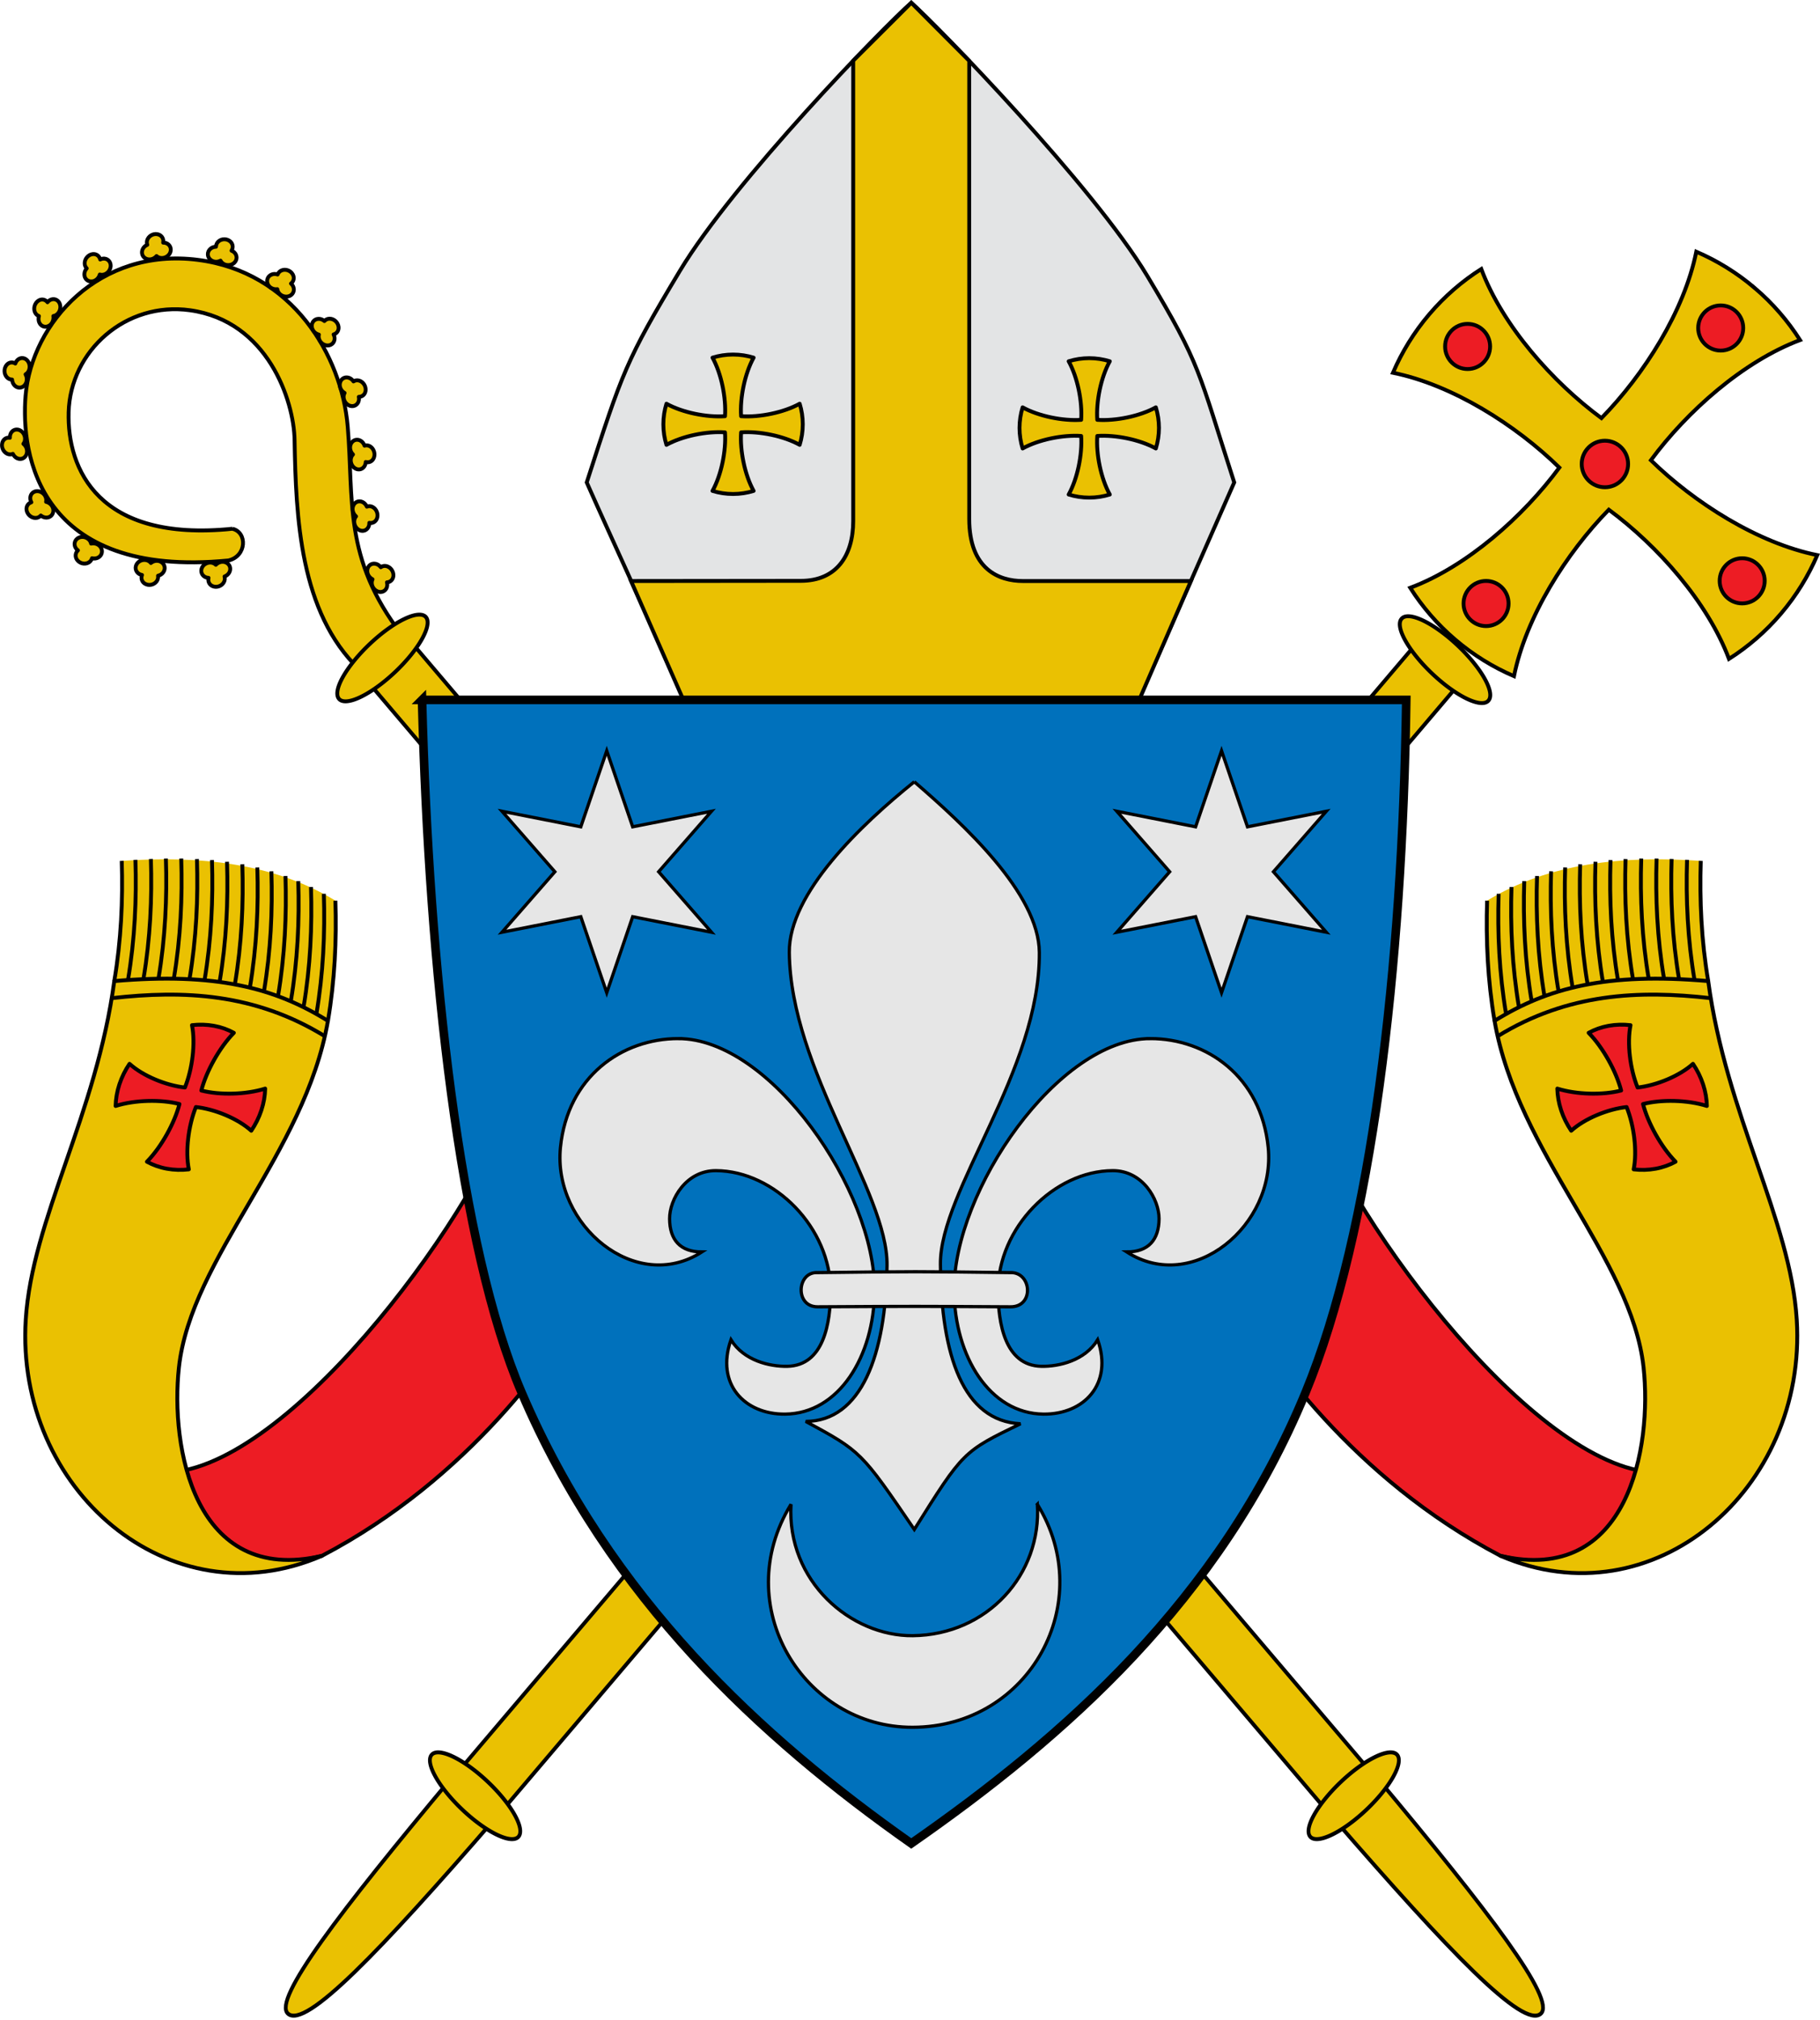 <?xml version="1.0" encoding="UTF-8" standalone="no"?>
<!-- Created with Inkscape (http://www.inkscape.org/) -->

<svg
   xmlns:dc="http://purl.org/dc/elements/1.1/"
   xmlns:cc="http://creativecommons.org/ns#"
   xmlns:rdf="http://www.w3.org/1999/02/22-rdf-syntax-ns#"
   xmlns:svg="http://www.w3.org/2000/svg"
   xmlns="http://www.w3.org/2000/svg"
   xmlns:sodipodi="http://sodipodi.sourceforge.net/DTD/sodipodi-0.dtd"
   xmlns:inkscape="http://www.inkscape.org/namespaces/inkscape"
   width="846.487"
   height="939.298"
   id="svg2"
   version="1.1"
   inkscape:version="0.48.3.1 r9886"
   sodipodi:docname="Coat of arms of the Catholic Bishops' Conference of England and Wales.svg">
  <defs
     id="defs4" />
  <sodipodi:namedview
     id="base"
     pagecolor="#ffffff"
     bordercolor="#666666"
     borderopacity="1.0"
     inkscape:pageopacity="0.0"
     inkscape:pageshadow="2"
     inkscape:zoom="0.55360505"
     inkscape:cx="423.24359"
     inkscape:cy="469.6489"
     inkscape:document-units="px"
     inkscape:current-layer="layer3"
     showgrid="false"
     inkscape:object-paths="true"
     inkscape:snap-intersection-paths="true"
     inkscape:object-nodes="true"
     inkscape:window-width="1024"
     inkscape:window-height="725"
     inkscape:window-x="0"
     inkscape:window-y="25"
     inkscape:window-maximized="1"
     inkscape:snap-global="false"
     inkscape:snap-nodes="true"
     inkscape:snap-object-midpoints="false"
     fit-margin-top="0"
     fit-margin-left="0"
     fit-margin-right="0"
     fit-margin-bottom="0" />
  <g
     inkscape:groupmode="layer"
     id="layer5"
     inkscape:label="atras"
     style="display:inline"
     transform="translate(57.862,-104.678)">
    <g
       id="g7920">
      <g
         transform="matrix(-0.679,-0.092,-0.097,0.72,1435.932,841.372)"
         id="g25585-5-5-3-2-8"
         style="fill:#eac102;fill-opacity:1;stroke:#000000;stroke-width:2.551;stroke-miterlimit:4;stroke-opacity:1;stroke-dasharray:none;display:inline">
        <path
           sodipodi:nodetypes="ccccc"
           inkscape:connector-curvature="0"
           id="rect12744-7-3-5-0-8"
           d="m 1318.264,347.071 0.116,978.677 -39.122,0 -0.116,-977.744 z"
           style="fill:#eac102;fill-opacity:1;stroke:#000000;stroke-width:2.551;stroke-linecap:round;stroke-linejoin:miter;stroke-miterlimit:4;stroke-opacity:1;stroke-dasharray:none;stroke-dashoffset:0;marker:none;visibility:visible;display:block"
           transform="matrix(0.829,-0.559,0.562,0.827,0,0)" />
        <path
           sodipodi:nodetypes="cccc"
           d="m 1806.028,381.651 c 65.913,94.898 108.845,150.441 121.926,141.937 11.629,-7.527 -25.281,-68.616 -89.058,-164.085 z"
           id="path12676-0-0-6-2-3"
           style="fill:#eac102;fill-opacity:1;stroke:#000000;stroke-width:2.551;stroke-linecap:butt;stroke-linejoin:miter;stroke-miterlimit:4;stroke-opacity:1;stroke-dasharray:none"
           inkscape:connector-curvature="0" />
        <path
           d="m 1854.759,347.104 a 12.309,39.734 56.052 1 1 -65.902,44.408 12.309,39.734 56.052 1 1 65.902,-44.408 z"
           id="path12674-6-8-8-0-4"
           style="fill:#eac102;fill-opacity:1;stroke:#000000;stroke-width:2.551;stroke-linecap:round;stroke-linejoin:miter;stroke-miterlimit:4;stroke-opacity:1;stroke-dasharray:none;stroke-dashoffset:0;marker:none;visibility:visible;display:block"
           inkscape:connector-curvature="0" />
        <path
           transform="translate(1156.229,-581.695)"
           style="opacity:0;fill:#eac102;fill-opacity:1;stroke:#000000;stroke-width:2.551;stroke-linecap:round;stroke-linejoin:round;stroke-miterlimit:4;stroke-opacity:1;stroke-dasharray:none;stroke-dashoffset:0"
           d="m 193.267,271.954 c -8.19,-1.105 -12.64,-4.716 -9.939,-8.067 2.7,-3.35 11.529,-5.171 19.718,-4.066 8.19,1.105 12.64,4.716 9.939,8.067 -2.689,3.336 -11.455,5.157 -19.625,4.078"
           id="path20767-5-3-6-6-0"
           inkscape:connector-curvature="0" />
        <path
           transform="translate(1156.229,-581.695)"
           style="opacity:0;fill:#eac102;fill-opacity:1;stroke:#000000;stroke-width:2.551;stroke-linecap:round;stroke-linejoin:round;stroke-miterlimit:4;stroke-opacity:1;stroke-dasharray:none;stroke-dashoffset:0"
           d="m 195.305,271.457 c -9.53,-0.859 -14.708,-3.668 -11.565,-6.274 3.142,-2.606 13.415,-4.022 22.945,-3.162 9.53,0.859 14.708,3.668 11.565,6.274 -3.128,2.594 -13.33,4.011 -22.837,3.172"
           id="path20769-4-3-9-2-19"
           inkscape:connector-curvature="0" />
        <path
           style="opacity:0;fill:#eac102;fill-opacity:1;stroke:#000000;stroke-width:2.551;stroke-linecap:round;stroke-linejoin:round;stroke-miterlimit:4;stroke-opacity:1;stroke-dasharray:none;stroke-dashoffset:0"
           d="m 1337.352,-320.208 42.016,0 0,11.64 -42.016,0 z"
           id="rect20771-1-4-9-2-03"
           inkscape:connector-curvature="0" />
      </g>
      <path
         d="m 594.01,392.4 a 27.753,8.774 43.563 1 0 40.429,38.019 27.753,8.774 43.563 1 0 -40.429,-38.019 z"
         id="path12674-6-8-4-8"
         style="fill:#eac102;fill-opacity:1;fill-rule:nonzero;stroke:#000000;stroke-width:1.8;stroke-linecap:round;stroke-linejoin:miter;stroke-miterlimit:4;stroke-opacity:1;stroke-dasharray:none;stroke-dashoffset:0;marker:none;visibility:visible;display:block"
         inkscape:connector-curvature="0" />
      <path
         style="fill:#eac102;fill-opacity:1;stroke:#000000;stroke-width:1.8;stroke-miterlimit:4;stroke-dasharray:none;display:inline"
         id="path3019-4-7"
         d="m 758.287,238.598 c -8.388,-7.141 -17.582,-12.745 -27.197,-16.886 -5.584,27.656 -24.329,57.152 -44.115,77.392 -22.766,-16.825 -45.962,-42.938 -55.892,-69.349 -8.849,5.627 -17.028,12.64 -24.182,21.043 -7.14,8.387 -12.758,17.598 -16.898,27.212 27.657,5.587 57.154,24.299 77.397,44.088 -16.823,22.763 -42.95,45.977 -69.36,55.903 5.628,8.85 12.66,17.045 21.063,24.199 8.388,7.141 17.582,12.745 27.197,16.886 5.584,-27.656 24.31,-57.17 44.097,-77.411 22.766,16.825 45.966,42.974 55.895,69.385 8.849,-5.626 17.044,-12.658 24.197,-21.06 7.14,-8.387 12.743,-17.58 16.883,-27.195 -27.657,-5.587 -57.157,-24.336 -77.4,-44.124 16.823,-22.763 42.968,-45.958 69.379,-55.885 -5.628,-8.85 -12.66,-17.045 -21.063,-24.199 z"
         inkscape:connector-curvature="0"
         sodipodi:nodetypes="scccscccscccscccs" />
      <path
         inkscape:connector-curvature="0"
         id="path6603"
         d="m 699.376,320.419 c 0,5.975 -4.83,10.818 -10.789,10.818 -5.959,0 -10.789,-4.843 -10.789,-10.818 0,-5.975 4.83,-10.818 10.789,-10.818 5.959,0 10.789,4.843 10.789,10.818 z"
         style="fill:#ed1c24;fill-opacity:1;stroke:#000000;stroke-width:1.8;stroke-linecap:square;stroke-linejoin:round;stroke-miterlimit:4;stroke-opacity:1;stroke-dasharray:none" />
      <path
         inkscape:connector-curvature="0"
         id="path6603-8"
         d="m 752.915,257.194 c 0,5.797 -4.687,10.497 -10.469,10.497 -5.782,0 -10.469,-4.7 -10.469,-10.497 0,-5.797 4.687,-10.497 10.469,-10.497 5.782,0 10.469,4.7 10.469,10.497 z"
         style="fill:#ed1c24;fill-opacity:1;stroke:#000000;stroke-width:1.8;stroke-linecap:square;stroke-linejoin:round;stroke-miterlimit:4;stroke-opacity:1;stroke-dasharray:none;display:inline" />
      <path
         inkscape:connector-curvature="0"
         id="path6603-8-2"
         d="m 762.898,374.751 c 0,5.797 -4.687,10.497 -10.469,10.497 -5.782,0 -10.469,-4.7 -10.469,-10.497 0,-5.797 4.687,-10.497 10.469,-10.497 5.782,0 10.469,4.7 10.469,10.497 z"
         style="fill:#ed1c24;fill-opacity:1;stroke:#000000;stroke-width:1.8;stroke-linecap:square;stroke-linejoin:round;stroke-miterlimit:4;stroke-opacity:1;stroke-dasharray:none;display:inline" />
      <path
         inkscape:connector-curvature="0"
         id="path6603-8-8"
         d="m 635.193,265.777 c 0,5.797 -4.687,10.497 -10.469,10.497 -5.782,0 -10.469,-4.7 -10.469,-10.497 0,-5.797 4.687,-10.497 10.469,-10.497 5.782,0 10.469,4.7 10.469,10.497 z"
         style="fill:#ed1c24;fill-opacity:1;stroke:#000000;stroke-width:1.8;stroke-linecap:square;stroke-linejoin:round;stroke-miterlimit:4;stroke-opacity:1;stroke-dasharray:none;display:inline" />
      <path
         inkscape:connector-curvature="0"
         id="path6603-8-6"
         d="m 643.781,385.299 c 0,5.797 -4.687,10.497 -10.469,10.497 -5.782,0 -10.469,-4.7 -10.469,-10.497 0,-5.797 4.687,-10.497 10.469,-10.497 5.782,0 10.469,4.7 10.469,10.497 z"
         style="fill:#ed1c24;fill-opacity:1;stroke:#000000;stroke-width:1.8;stroke-linecap:square;stroke-linejoin:round;stroke-miterlimit:4;stroke-opacity:1;stroke-dasharray:none;display:inline" />
    </g>
    <g
       id="g7950">
      <g
         transform="matrix(0.679,-0.092,0.097,0.72,-701.083,841.372)"
         id="g25585-5-5-3-2"
         style="fill:#eac102;fill-opacity:1;stroke-width:2.551;stroke-miterlimit:4;stroke-dasharray:none;display:inline">
        <path
           sodipodi:nodetypes="ccccc"
           inkscape:connector-curvature="0"
           id="rect12744-7-3-5-0"
           d="m 1318.264,347.071 0.116,978.677 -39.122,0 -0.116,-977.744 z"
           style="fill:#eac102;fill-opacity:1;fill-rule:nonzero;stroke:#000000;stroke-width:2.551;stroke-linecap:round;stroke-linejoin:miter;stroke-opacity:1;stroke-dashoffset:0;marker:none;visibility:visible;display:block"
           transform="matrix(0.829,-0.559,0.562,0.827,0,0)" />
        <path
           sodipodi:nodetypes="cccc"
           d="m 1806.028,381.651 c 65.913,94.898 108.845,150.441 121.926,141.937 11.629,-7.527 -25.281,-68.616 -89.058,-164.085 z"
           id="path12676-0-0-6-2"
           style="fill:#eac102;fill-opacity:1;fill-rule:evenodd;stroke:#000000;stroke-width:2.551;stroke-linecap:butt;stroke-linejoin:miter;stroke-miterlimit:4;stroke-opacity:1;stroke-dasharray:none"
           inkscape:connector-curvature="0" />
        <path
           d="m 1854.759,347.104 a 12.309,39.734 56.052 1 1 -65.902,44.408 12.309,39.734 56.052 1 1 65.902,-44.408 z"
           id="path12674-6-8-8-0"
           style="fill:#eac102;fill-opacity:1;fill-rule:nonzero;stroke:#000000;stroke-width:2.551;stroke-linecap:round;stroke-linejoin:miter;stroke-miterlimit:4;stroke-opacity:1;stroke-dasharray:none;stroke-dashoffset:0;marker:none;visibility:visible;display:block"
           inkscape:connector-curvature="0" />
        <path
           transform="translate(1156.229,-581.695)"
           style="opacity:0;fill:#eac102;fill-rule:nonzero;stroke:#000000;stroke-linecap:round;stroke-linejoin:round;stroke-opacity:1;stroke-dashoffset:0"
           d="m 193.267,271.954 c -8.19,-1.105 -12.64,-4.716 -9.939,-8.067 2.7,-3.35 11.529,-5.171 19.718,-4.066 8.19,1.105 12.64,4.716 9.939,8.067 -2.689,3.336 -11.455,5.157 -19.625,4.078"
           id="path20767-5-3-6-6"
           inkscape:connector-curvature="0" />
        <path
           transform="translate(1156.229,-581.695)"
           style="opacity:0;fill:#eac102;fill-rule:nonzero;stroke:#000000;stroke-linecap:round;stroke-linejoin:round;stroke-opacity:1;stroke-dashoffset:0"
           d="m 195.305,271.457 c -9.53,-0.859 -14.708,-3.668 -11.565,-6.274 3.142,-2.606 13.415,-4.022 22.945,-3.162 9.53,0.859 14.708,3.668 11.565,6.274 -3.128,2.594 -13.33,4.011 -22.837,3.172"
           id="path20769-4-3-9-2"
           inkscape:connector-curvature="0" />
        <path
           style="opacity:0;fill:#eac102;fill-rule:nonzero;stroke:#000000;stroke-linecap:round;stroke-linejoin:round;stroke-opacity:1;stroke-dashoffset:0"
           d="m 1337.352,-320.208 42.016,0 0,11.64 -42.016,0 z"
           id="rect20771-1-4-9-2"
           inkscape:connector-curvature="0" />
      </g>
      <g
         id="g7899">
        <g
           id="g6273"
           transform="matrix(1.662,0,0,1.704,-253.334,-406.822)"
           style="stroke-width:1.07;stroke-miterlimit:4;stroke-dasharray:none;display:inline">
          <path
             sodipodi:nodetypes="ccsssccsssc"
             inkscape:connector-curvature="0"
             id="rect12744-7-3-5-0-2"
             d="m 182.652,444.467 c 4.204,0.941 4.048,7.471 -1.119,8.656 -53.014,5.008 -58.146,-28.853 -56.763,-44.975 1.709,-19.932 20.634,-40.497 48.195,-37.061 26.469,3.299 40.29,26.046 41.951,45.487 1.71,20.014 -1.307,35.957 15.066,56.725 l -11.831,9.55 c -16.661,-15.568 -17.726,-41.47 -18.104,-62.614 -0.193,-10.807 -7.541,-32.434 -29.263,-35.398 -17.93,-2.446 -33.497,11.055 -33.966,27.841 -0.433,15.498 8.322,35.527 45.835,31.789 z"
             style="fill:#eac102;fill-opacity:1;stroke:#000000;stroke-width:1.07;stroke-linecap:round;stroke-linejoin:miter;stroke-miterlimit:4;stroke-opacity:1;stroke-dasharray:none;stroke-dashoffset:0;marker:none;visibility:visible;display:block" />
          <path
             style="fill:#eac102;fill-opacity:1;fill-rule:evenodd;stroke:#000000;stroke-width:1.07;stroke-linecap:round;stroke-linejoin:round;stroke-miterlimit:4;stroke-opacity:1;stroke-dasharray:none;stroke-dashoffset:6.2;marker:none;visibility:visible;display:block"
             d="m 174.209,454.932 c -0.605,1.061 -0.175,2.299 0.961,2.766 0.261,0.107 0.533,0.155 0.809,0.167 -0.246,0.923 0.175,1.869 1.134,2.264 1.135,0.467 2.544,-0.014 3.149,-1.075 0.293,-0.515 0.333,-1.068 0.177,-1.558 0.55,-0.2 1.035,-0.569 1.328,-1.084 0.605,-1.061 0.175,-2.299 -0.961,-2.766 -0.959,-0.395 -2.092,-0.089 -2.792,0.648 -0.182,-0.177 -0.396,-0.329 -0.656,-0.436 -1.135,-0.467 -2.544,0.014 -3.149,1.075 z"
             id="path25472-2-5"
             inkscape:connector-curvature="0" />
          <path
             style="fill:#eac102;fill-opacity:1;fill-rule:evenodd;stroke:#000000;stroke-width:1.07;stroke-linecap:round;stroke-linejoin:round;stroke-miterlimit:4;stroke-opacity:1;stroke-dasharray:none;stroke-dashoffset:6.2;marker:none;visibility:visible;display:block"
             d="m 155.983,453.939 c -0.737,0.975 -0.47,2.257 0.596,2.867 0.245,0.14 0.508,0.223 0.781,0.27 -0.363,0.884 -0.068,1.876 0.832,2.391 1.066,0.61 2.525,0.314 3.261,-0.66 0.357,-0.473 0.468,-1.016 0.376,-1.522 0.571,-0.127 1.1,-0.431 1.457,-0.904 0.737,-0.975 0.47,-2.257 -0.596,-2.867 -0.9,-0.515 -2.064,-0.358 -2.852,0.282 -0.158,-0.199 -0.35,-0.377 -0.594,-0.517 -1.066,-0.61 -2.525,-0.315 -3.261,0.66 z"
             id="path25472-2-5-9"
             inkscape:connector-curvature="0" />
          <path
             style="fill:#eac102;fill-opacity:1;fill-rule:evenodd;stroke:#000000;stroke-width:1.07;stroke-linecap:round;stroke-linejoin:round;stroke-miterlimit:4;stroke-opacity:1;stroke-dasharray:none;stroke-dashoffset:6.2;marker:none;visibility:visible;display:block"
             d="m 139.57,446.941 c -1.089,0.553 -1.413,1.822 -0.723,2.838 0.158,0.233 0.359,0.423 0.583,0.585 -0.714,0.635 -0.884,1.656 -0.301,2.514 0.69,1.016 2.131,1.39 3.22,0.838 0.528,-0.268 0.866,-0.708 1.006,-1.203 0.569,0.136 1.178,0.095 1.706,-0.173 1.089,-0.553 1.413,-1.822 0.723,-2.838 -0.583,-0.858 -1.697,-1.227 -2.687,-0.998 -0.055,-0.248 -0.149,-0.492 -0.307,-0.726 -0.69,-1.016 -2.131,-1.39 -3.22,-0.838 z"
             id="path25472-2-5-98"
             inkscape:connector-curvature="0" />
          <path
             style="fill:#eac102;fill-opacity:1;fill-rule:evenodd;stroke:#000000;stroke-width:1.07;stroke-linecap:round;stroke-linejoin:round;stroke-miterlimit:4;stroke-opacity:1;stroke-dasharray:none;stroke-dashoffset:6.2;marker:none;visibility:visible;display:block"
             d="m 127.972,434.195 c -1.221,0.038 -2.053,1.05 -1.859,2.263 0.044,0.278 0.145,0.536 0.28,0.778 -0.916,0.272 -1.503,1.124 -1.34,2.148 0.194,1.212 1.339,2.163 2.56,2.125 0.592,-0.018 1.085,-0.273 1.422,-0.662 0.457,0.365 1.026,0.586 1.618,0.568 1.221,-0.038 2.053,-1.05 1.859,-2.263 -0.164,-1.024 -1.016,-1.831 -2.009,-2.044 0.056,-0.248 0.074,-0.509 0.03,-0.787 -0.194,-1.212 -1.339,-2.163 -2.56,-2.125 z"
             id="path25472-2-5-7"
             inkscape:connector-curvature="0" />
          <path
             style="fill:#eac102;fill-opacity:1;fill-rule:evenodd;stroke:#000000;stroke-width:1.07;stroke-linecap:round;stroke-linejoin:round;stroke-miterlimit:4;stroke-opacity:1;stroke-dasharray:none;stroke-dashoffset:6.2;marker:none;visibility:visible;display:block"
             d="m 123.129,417.563 c -1.118,-0.493 -2.305,0.062 -2.653,1.239 -0.08,0.27 -0.1,0.546 -0.084,0.822 -0.944,-0.15 -1.841,0.365 -2.136,1.36 -0.348,1.177 0.274,2.529 1.392,3.022 0.542,0.239 1.096,0.222 1.568,0.016 0.255,0.526 0.672,0.971 1.215,1.21 1.118,0.493 2.305,-0.062 2.653,-1.239 0.294,-0.994 -0.126,-2.091 -0.931,-2.711 0.158,-0.2 0.287,-0.427 0.367,-0.697 0.348,-1.177 -0.274,-2.529 -1.392,-3.022 z"
             id="path25472-2-5-71"
             inkscape:connector-curvature="0" />
          <path
             style="fill:#eac102;fill-opacity:1;fill-rule:evenodd;stroke:#000000;stroke-width:1.07;stroke-linecap:round;stroke-linejoin:round;stroke-miterlimit:4;stroke-opacity:1;stroke-dasharray:none;stroke-dashoffset:6.2;marker:none;visibility:visible;display:block"
             d="m 125.219,398.503 c -0.847,-0.88 -2.156,-0.818 -2.925,0.14 -0.177,0.22 -0.3,0.467 -0.389,0.729 -0.816,-0.497 -1.842,-0.36 -2.492,0.448 -0.769,0.957 -0.706,2.444 0.142,3.324 0.411,0.427 0.93,0.621 1.445,0.61 0.036,0.584 0.254,1.154 0.665,1.581 0.847,0.88 2.156,0.817 2.925,-0.14 0.65,-0.808 0.676,-1.982 0.168,-2.861 0.222,-0.125 0.427,-0.287 0.604,-0.506 0.769,-0.957 0.706,-2.444 -0.142,-3.324 z"
             id="path25472-2-5-5"
             inkscape:connector-curvature="0" />
          <path
             style="fill:#eac102;fill-opacity:1;fill-rule:evenodd;stroke:#000000;stroke-width:1.07;stroke-linecap:round;stroke-linejoin:round;stroke-miterlimit:4;stroke-opacity:1;stroke-dasharray:none;stroke-dashoffset:6.2;marker:none;visibility:visible;display:block"
             d="m 134.311,383 c -0.484,-1.122 -1.731,-1.523 -2.788,-0.897 -0.242,0.144 -0.445,0.332 -0.62,0.546 -0.59,-0.752 -1.598,-0.985 -2.49,-0.456 -1.056,0.626 -1.519,2.041 -1.035,3.162 0.235,0.544 0.653,0.908 1.139,1.079 -0.171,0.559 -0.168,1.169 0.067,1.713 0.484,1.122 1.731,1.523 2.788,0.897 0.892,-0.529 1.33,-1.618 1.162,-2.62 0.251,-0.039 0.501,-0.118 0.743,-0.262 1.056,-0.626 1.519,-2.041 1.035,-3.162 z"
             id="path25472-2-5-9-7"
             inkscape:connector-curvature="0" />
          <path
             style="fill:#eac102;fill-opacity:1;fill-rule:evenodd;stroke:#000000;stroke-width:1.07;stroke-linecap:round;stroke-linejoin:round;stroke-miterlimit:4;stroke-opacity:1;stroke-dasharray:none;stroke-dashoffset:6.2;marker:none;visibility:visible;display:block"
             d="m 148.587,372.742 c 0.035,-1.221 -0.926,-2.112 -2.148,-1.991 -0.28,0.028 -0.543,0.113 -0.793,0.233 -0.217,-0.931 -1.032,-1.568 -2.064,-1.466 -1.222,0.121 -2.239,1.207 -2.274,2.429 -0.017,0.592 0.208,1.099 0.576,1.459 -0.391,0.435 -0.646,0.989 -0.663,1.581 -0.035,1.221 0.926,2.112 2.148,1.991 1.032,-0.102 1.889,-0.905 2.16,-1.884 0.244,0.071 0.504,0.104 0.784,0.077 1.222,-0.121 2.239,-1.207 2.274,-2.429 z"
             id="path25472-2-5-98-3"
             inkscape:connector-curvature="0" />
          <path
             style="fill:#eac102;fill-opacity:1;fill-rule:evenodd;stroke:#000000;stroke-width:1.07;stroke-linecap:round;stroke-linejoin:round;stroke-miterlimit:4;stroke-opacity:1;stroke-dasharray:none;stroke-dashoffset:6.2;marker:none;visibility:visible;display:block"
             d="m 165.184,369.223 c 0.55,-1.091 0.058,-2.305 -1.1,-2.714 -0.266,-0.094 -0.54,-0.128 -0.817,-0.126 0.199,-0.935 -0.269,-1.858 -1.247,-2.203 -1.158,-0.409 -2.54,0.143 -3.09,1.234 -0.267,0.529 -0.278,1.083 -0.097,1.565 -0.539,0.228 -1.005,0.621 -1.272,1.15 -0.55,1.091 -0.058,2.305 1.1,2.714 0.978,0.345 2.094,-0.018 2.756,-0.789 0.191,0.168 0.412,0.308 0.677,0.402 1.158,0.409 2.54,-0.143 3.09,-1.234 z"
             id="path25472-2-5-7-0"
             inkscape:connector-curvature="0" />
          <path
             style="fill:#eac102;fill-opacity:1;fill-rule:evenodd;stroke:#000000;stroke-width:1.07;stroke-linecap:round;stroke-linejoin:round;stroke-miterlimit:4;stroke-opacity:1;stroke-dasharray:none;stroke-dashoffset:6.2;marker:none;visibility:visible;display:block"
             d="m 183.144,371.916 c 0.912,-0.813 0.899,-2.123 -0.027,-2.928 -0.213,-0.185 -0.455,-0.317 -0.714,-0.417 0.528,-0.797 0.431,-1.827 -0.352,-2.507 -0.927,-0.805 -2.415,-0.799 -3.327,0.014 -0.442,0.394 -0.656,0.906 -0.665,1.42 -0.585,0.014 -1.163,0.209 -1.605,0.604 -0.912,0.813 -0.899,2.123 0.027,2.928 0.783,0.68 1.955,0.752 2.853,0.277 0.116,0.226 0.27,0.438 0.483,0.623 0.927,0.805 2.415,0.799 3.327,-0.014 z"
             id="path25472-2-5-9-7-4"
             inkscape:connector-curvature="0" />
          <path
             style="fill:#eac102;fill-opacity:1;fill-rule:evenodd;stroke:#000000;stroke-width:1.07;stroke-linecap:round;stroke-linejoin:round;stroke-miterlimit:4;stroke-opacity:1;stroke-dasharray:none;stroke-dashoffset:6.2;marker:none;visibility:visible;display:block"
             d="m 198.61,380.952 c 1.133,-0.458 1.563,-1.695 0.962,-2.766 -0.138,-0.246 -0.322,-0.452 -0.532,-0.633 0.766,-0.572 1.022,-1.575 0.514,-2.479 -0.601,-1.071 -2.004,-1.567 -3.137,-1.109 -0.549,0.222 -0.923,0.631 -1.105,1.113 -0.555,-0.184 -1.165,-0.195 -1.715,0.027 -1.133,0.458 -1.563,1.695 -0.962,2.766 0.508,0.904 1.587,1.367 2.592,1.223 0.033,0.252 0.106,0.503 0.244,0.749 0.601,1.071 2.004,1.567 3.137,1.109 z"
             id="path25472-2-5-98-3-4"
             inkscape:connector-curvature="0" />
          <path
             style="fill:#eac102;fill-opacity:1;fill-rule:evenodd;stroke:#000000;stroke-width:1.07;stroke-linecap:round;stroke-linejoin:round;stroke-miterlimit:4;stroke-opacity:1;stroke-dasharray:none;stroke-dashoffset:6.2;marker:none;visibility:visible;display:block"
             d="m 209.324,394.45 c 1.222,-0.013 2.074,-1.008 1.905,-2.224 -0.039,-0.279 -0.135,-0.538 -0.264,-0.783 0.921,-0.253 1.526,-1.093 1.383,-2.12 -0.169,-1.216 -1.295,-2.19 -2.516,-2.177 -0.593,0.006 -1.09,0.251 -1.435,0.633 -0.45,-0.374 -1.014,-0.607 -1.606,-0.6 -1.222,0.013 -2.074,1.008 -1.905,2.224 0.143,1.027 0.978,1.852 1.967,2.085 -0.061,0.247 -0.084,0.508 -0.046,0.787 0.169,1.216 1.295,2.19 2.516,2.177 z"
             id="path25472-2-5-7-0-2"
             inkscape:connector-curvature="0" />
          <path
             style="fill:#eac102;fill-opacity:1;fill-rule:evenodd;stroke:#000000;stroke-width:1.07;stroke-linecap:round;stroke-linejoin:round;stroke-miterlimit:4;stroke-opacity:1;stroke-dasharray:none;stroke-dashoffset:6.2;marker:none;visibility:visible;display:block"
             d="m 215.628,410.925 c 1.18,0.317 2.269,-0.412 2.434,-1.629 0.038,-0.279 0.016,-0.555 -0.043,-0.825 0.956,0.004 1.764,-0.642 1.903,-1.669 0.165,-1.217 -0.657,-2.458 -1.836,-2.774 -0.572,-0.153 -1.117,-0.052 -1.552,0.223 -0.332,-0.481 -0.813,-0.857 -1.385,-1.011 -1.18,-0.317 -2.268,0.412 -2.434,1.629 -0.139,1.028 0.443,2.047 1.333,2.538 -0.125,0.221 -0.218,0.466 -0.256,0.745 -0.165,1.217 0.657,2.458 1.836,2.774 z"
             id="path25472-2-5-7-0-2-9"
             inkscape:connector-curvature="0" />
          <path
             style="fill:#eac102;fill-opacity:1;fill-rule:evenodd;stroke:#000000;stroke-width:1.07;stroke-linecap:round;stroke-linejoin:round;stroke-miterlimit:4;stroke-opacity:1;stroke-dasharray:none;stroke-dashoffset:6.2;marker:none;visibility:visible;display:block"
             d="m 217.011,427.995 c 1.057,0.612 2.298,0.191 2.773,-0.941 0.109,-0.26 0.159,-0.532 0.173,-0.808 0.922,0.252 1.87,-0.161 2.272,-1.117 0.475,-1.132 0.004,-2.544 -1.053,-3.156 -0.513,-0.297 -1.065,-0.341 -1.557,-0.188 -0.196,-0.551 -0.562,-1.039 -1.075,-1.336 -1.057,-0.612 -2.298,-0.191 -2.773,0.941 -0.402,0.956 -0.104,2.092 0.628,2.797 -0.179,0.181 -0.331,0.393 -0.441,0.653 -0.475,1.132 -0.004,2.544 1.053,3.156 z"
             id="path25472-2-5-7-0-2-8"
             inkscape:connector-curvature="0" />
          <path
             style="fill:#eac102;fill-opacity:1;fill-rule:evenodd;stroke:#000000;stroke-width:1.07;stroke-linecap:round;stroke-linejoin:round;stroke-miterlimit:4;stroke-opacity:1;stroke-dasharray:none;stroke-dashoffset:6.2;marker:none;visibility:visible;display:block"
             d="m 218.161,444.827 c 1.102,0.528 2.306,0.011 2.691,-1.154 0.088,-0.268 0.117,-0.542 0.109,-0.819 0.939,0.18 1.852,-0.307 2.178,-1.291 0.386,-1.166 -0.194,-2.537 -1.296,-3.064 -0.534,-0.256 -1.089,-0.257 -1.567,-0.066 -0.238,-0.534 -0.641,-0.992 -1.176,-1.248 -1.102,-0.528 -2.306,-0.011 -2.691,1.154 -0.326,0.985 0.06,2.094 0.844,2.739 -0.164,0.194 -0.3,0.418 -0.389,0.685 -0.386,1.166 0.194,2.537 1.296,3.064 z"
             id="path25472-2-5-7-0-2-8-8"
             inkscape:connector-curvature="0" />
          <path
             style="fill:#eac102;fill-opacity:1;fill-rule:evenodd;stroke:#000000;stroke-width:1.07;stroke-linecap:round;stroke-linejoin:round;stroke-miterlimit:4;stroke-opacity:1;stroke-dasharray:none;stroke-dashoffset:6.2;marker:none;visibility:visible;display:block"
             d="m 223.645,461.674 c 1.196,0.249 2.242,-0.539 2.338,-1.763 0.022,-0.281 -0.016,-0.555 -0.089,-0.822 0.954,-0.049 1.725,-0.74 1.807,-1.774 0.096,-1.224 -0.794,-2.417 -1.99,-2.667 -0.58,-0.121 -1.118,0.011 -1.537,0.31 -0.359,-0.462 -0.86,-0.81 -1.44,-0.931 -1.196,-0.249 -2.242,0.539 -2.338,1.763 -0.081,1.034 0.558,2.019 1.474,2.459 -0.113,0.228 -0.191,0.478 -0.214,0.758 -0.096,1.224 0.794,2.417 1.99,2.667 z"
             id="path25472-2-5-7-0-2-8-80"
             inkscape:connector-curvature="0" />
        </g>
        <path
           inkscape:connector-curvature="0"
           style="fill:#eac102;fill-opacity:1;fill-rule:nonzero;stroke:#000000;stroke-width:1.8;stroke-linecap:round;stroke-linejoin:miter;stroke-miterlimit:4;stroke-opacity:1;stroke-dasharray:none;stroke-dashoffset:0;marker:none;visibility:visible;display:block"
           id="path12674-6-8-4-8-1"
           d="M 140.231,391.62 A 8.774,27.753 46.437 1 1 99.801,429.639 8.774,27.753 46.437 1 1 140.231,391.62 z" />
      </g>
    </g>
    <g
       style="display:inline"
       id="g7454">
      <g
         transform="matrix(1.8,0,0,1.8,-292.157,-441.055)"
         id="g6387"
         style="display:inline">
        <g
           id="g6368">
          <path
             sodipodi:nodetypes="ccccc"
             inkscape:connector-curvature="0"
             id="path5246-57"
             d="m 571.55,556.621 c -1.066,-10.846 -2.247,-20.899 -1.926,-31.048 -20.211,-1.397 -39.176,0.529 -55.21,10.273 -0.134,10.608 -0.009,21.13 1.926,31.048 17.762,-11.12 36.412,-11.581 55.21,-10.273 z"
             style="fill:#eac102;fill-opacity:1;stroke:none" />
          <path
             sodipodi:nodetypes="cc"
             inkscape:connector-curvature="0"
             id="path5246"
             d="m 516.341,566.894 c -1.778,-10.507 -2.247,-20.899 -1.926,-31.048"
             style="fill:none;stroke:#000000;stroke-width:1px;stroke-linecap:butt;stroke-linejoin:miter;stroke-opacity:1" />
          <path
             sodipodi:nodetypes="cc"
             inkscape:connector-curvature="0"
             id="path5246-5"
             d="m 519.323,565.127 c -1.778,-10.507 -2.247,-20.899 -1.926,-31.048"
             style="fill:none;stroke:#000000;stroke-width:1px;stroke-linecap:butt;stroke-linejoin:miter;stroke-opacity:1" />
          <path
             sodipodi:nodetypes="cc"
             inkscape:connector-curvature="0"
             id="path5246-7"
             d="m 522.647,563.368 c -1.778,-10.507 -2.247,-20.899 -1.926,-31.048"
             style="fill:none;stroke:#000000;stroke-width:1px;stroke-linecap:butt;stroke-linejoin:miter;stroke-opacity:1" />
          <path
             sodipodi:nodetypes="cc"
             inkscape:connector-curvature="0"
             id="path5246-3"
             d="M 525.936,561.845 C 524.159,551.338 523.69,540.946 524.01,530.796"
             style="fill:none;stroke:#000000;stroke-width:1px;stroke-linecap:butt;stroke-linejoin:miter;stroke-opacity:1" />
          <path
             sodipodi:nodetypes="cc"
             inkscape:connector-curvature="0"
             id="path5246-72"
             d="M 529.245,560.526 C 527.467,550.019 526.998,539.626 527.318,529.477"
             style="fill:none;stroke:#000000;stroke-width:1px;stroke-linecap:butt;stroke-linejoin:miter;stroke-opacity:1" />
          <path
             sodipodi:nodetypes="cc"
             inkscape:connector-curvature="0"
             id="path5246-8"
             d="m 532.881,559.308 c -1.778,-10.507 -2.247,-20.899 -1.926,-31.048"
             style="fill:none;stroke:#000000;stroke-width:1px;stroke-linecap:butt;stroke-linejoin:miter;stroke-opacity:1" />
          <path
             sodipodi:nodetypes="cc"
             inkscape:connector-curvature="0"
             id="path5246-78"
             d="m 536.515,558.317 c -1.778,-10.507 -2.247,-20.899 -1.926,-31.048"
             style="fill:none;stroke:#000000;stroke-width:1px;stroke-linecap:butt;stroke-linejoin:miter;stroke-opacity:1" />
          <path
             sodipodi:nodetypes="cc"
             inkscape:connector-curvature="0"
             id="path5246-50"
             d="m 540.391,557.484 c -1.778,-10.507 -2.247,-20.899 -1.926,-31.048"
             style="fill:none;stroke:#000000;stroke-width:1px;stroke-linecap:butt;stroke-linejoin:miter;stroke-opacity:1" />
          <path
             sodipodi:nodetypes="cc"
             inkscape:connector-curvature="0"
             id="path5246-9"
             d="m 544.341,556.85 c -1.778,-10.507 -2.247,-20.899 -1.926,-31.048"
             style="fill:none;stroke:#000000;stroke-width:1px;stroke-linecap:butt;stroke-linejoin:miter;stroke-opacity:1" />
          <path
             sodipodi:nodetypes="cc"
             inkscape:connector-curvature="0"
             id="path5246-87"
             d="m 548.233,556.412 c -1.778,-10.507 -2.247,-20.899 -1.926,-31.048"
             style="fill:none;stroke:#000000;stroke-width:1px;stroke-linecap:butt;stroke-linejoin:miter;stroke-opacity:1" />
          <path
             sodipodi:nodetypes="cc"
             inkscape:connector-curvature="0"
             id="path5246-54"
             d="m 552.115,556.139 c -1.778,-10.507 -2.247,-20.899 -1.926,-31.048"
             style="fill:none;stroke:#000000;stroke-width:1px;stroke-linecap:butt;stroke-linejoin:miter;stroke-opacity:1" />
          <path
             sodipodi:nodetypes="cc"
             inkscape:connector-curvature="0"
             id="path5246-0"
             d="m 556.17,556.006 c -1.778,-10.507 -2.247,-20.899 -1.926,-31.048"
             style="fill:none;stroke:#000000;stroke-width:1px;stroke-linecap:butt;stroke-linejoin:miter;stroke-opacity:1" />
          <path
             sodipodi:nodetypes="cc"
             inkscape:connector-curvature="0"
             id="path5246-83"
             d="m 560.136,556.01 c -1.778,-10.507 -2.247,-20.899 -1.926,-31.048"
             style="fill:none;stroke:#000000;stroke-width:1px;stroke-linecap:butt;stroke-linejoin:miter;stroke-opacity:1" />
          <path
             sodipodi:nodetypes="cc"
             inkscape:connector-curvature="0"
             id="path5246-70"
             d="m 564.016,556.125 c -1.778,-10.507 -2.247,-20.899 -1.926,-31.048"
             style="fill:none;stroke:#000000;stroke-width:1px;stroke-linecap:butt;stroke-linejoin:miter;stroke-opacity:1" />
          <path
             sodipodi:nodetypes="cc"
             inkscape:connector-curvature="0"
             id="path5246-73"
             d="m 568.01,556.347 c -1.778,-10.507 -2.247,-20.899 -1.926,-31.048"
             style="fill:none;stroke:#000000;stroke-width:1px;stroke-linecap:butt;stroke-linejoin:miter;stroke-opacity:1" />
          <path
             sodipodi:nodetypes="cc"
             inkscape:connector-curvature="0"
             id="path5246-73-7"
             d="m 571.55,556.621 c -1.778,-10.507 -2.247,-20.899 -1.926,-31.048"
             style="fill:none;stroke:#000000;stroke-width:1px;stroke-linecap:butt;stroke-linejoin:miter;stroke-opacity:1" />
        </g>
        <g
           id="g5214">
          <path
             sodipodi:nodetypes="ccccc"
             inkscape:connector-curvature="0"
             id="path5133-4"
             d="m 470.811,593.662 c 16.151,36.727 65.782,98.313 93.996,88.96 -9.248,15.15 -18.937,29.464 -46.92,22.468 -38.301,-20.036 -60.642,-52.782 -67.689,-65.22 z"
             style="fill:#ed1c24;fill-opacity:1;stroke:#000000;stroke-width:1;stroke-linecap:butt;stroke-linejoin:round;stroke-miterlimit:4;stroke-opacity:1;stroke-dasharray:none;display:inline" />
          <path
             sodipodi:nodetypes="cscscc"
             inkscape:connector-curvature="0"
             id="path5131-7"
             d="m 516.341,566.894 c 5.956,34.325 35.407,61.148 38.505,89.531 2.234,20.46 -3.823,56.354 -36.959,48.666 39.427,17.059 79.25,-17.21 76.539,-60.989 -1.604,-25.906 -18.252,-52.893 -22.875,-87.48 -26.267,-2.284 -41.53,1.768 -55.21,10.273 z"
             style="fill:#eac102;fill-opacity:1;stroke:#000000;stroke-width:1;stroke-linecap:butt;stroke-linejoin:round;stroke-miterlimit:4;stroke-opacity:1;stroke-dasharray:none;display:inline" />
        </g>
        <path
           style="fill:none;stroke:#000000;stroke-width:1px;stroke-linecap:butt;stroke-linejoin:miter;stroke-opacity:1"
           d="m 517.139,570.864 c 18.096,-11.129 36.525,-11.936 55.048,-9.831"
           id="path5382"
           inkscape:connector-curvature="0"
           sodipodi:nodetypes="cc" />
        <path
           inkscape:connector-curvature="0"
           d="m 545.786,568.18 c -1.881,0.344 -3.601,0.966 -5.135,1.807 3.735,3.815 7.134,9.988 8.402,14.901 -4.713,1.215 -11.504,1.084 -16.494,-0.496 0.04,1.818 0.356,3.7 0.982,5.596 0.624,1.893 1.518,3.671 2.611,5.294 3.44,-3.12 9.377,-5.579 14.31,-6.125 1.933,4.792 2.762,11.434 1.826,16.102 1.887,0.219 3.804,0.175 5.689,-0.169 1.881,-0.344 3.601,-0.966 5.135,-1.807 -3.735,-3.814 -7.138,-9.987 -8.406,-14.9 4.713,-1.215 11.509,-1.081 16.5,0.499 -0.04,-1.818 -0.358,-3.704 -0.983,-5.6 -0.624,-1.893 -1.516,-3.667 -2.61,-5.29 -3.44,3.119 -9.382,5.576 -14.315,6.122 -1.933,-4.792 -2.758,-11.435 -1.822,-16.103 -1.887,-0.219 -3.804,-0.175 -5.689,0.169 z"
           id="path3019-6"
           style="fill:#ed1c24;fill-opacity:1;stroke:#000000;stroke-width:1;stroke-linejoin:round;stroke-miterlimit:4;stroke-dasharray:none;display:inline" />
      </g>
      <g
         id="g6387-0"
         style="display:inline"
         transform="matrix(-1.8,0,0,1.8,1024.077,-441.055)">
        <g
           id="g6368-4">
          <path
             sodipodi:nodetypes="ccccc"
             inkscape:connector-curvature="0"
             id="path5246-57-5"
             d="m 571.55,556.621 c -1.066,-10.846 -2.247,-20.899 -1.926,-31.048 -20.211,-1.397 -39.176,0.529 -55.21,10.273 -0.134,10.608 -0.009,21.13 1.926,31.048 17.762,-11.12 36.412,-11.581 55.21,-10.273 z"
             style="fill:#eac102;fill-opacity:1;stroke:none" />
          <path
             sodipodi:nodetypes="cc"
             inkscape:connector-curvature="0"
             id="path5246-874"
             d="m 516.341,566.894 c -1.778,-10.507 -2.247,-20.899 -1.926,-31.048"
             style="fill:none;stroke:#000000;stroke-width:1px;stroke-linecap:butt;stroke-linejoin:miter;stroke-opacity:1" />
          <path
             sodipodi:nodetypes="cc"
             inkscape:connector-curvature="0"
             id="path5246-5-9"
             d="m 519.323,565.127 c -1.778,-10.507 -2.247,-20.899 -1.926,-31.048"
             style="fill:none;stroke:#000000;stroke-width:1px;stroke-linecap:butt;stroke-linejoin:miter;stroke-opacity:1" />
          <path
             sodipodi:nodetypes="cc"
             inkscape:connector-curvature="0"
             id="path5246-7-9"
             d="m 522.647,563.368 c -1.778,-10.507 -2.247,-20.899 -1.926,-31.048"
             style="fill:none;stroke:#000000;stroke-width:1px;stroke-linecap:butt;stroke-linejoin:miter;stroke-opacity:1" />
          <path
             sodipodi:nodetypes="cc"
             inkscape:connector-curvature="0"
             id="path5246-3-2"
             d="M 525.936,561.845 C 524.159,551.338 523.69,540.946 524.01,530.796"
             style="fill:none;stroke:#000000;stroke-width:1px;stroke-linecap:butt;stroke-linejoin:miter;stroke-opacity:1" />
          <path
             sodipodi:nodetypes="cc"
             inkscape:connector-curvature="0"
             id="path5246-72-4"
             d="M 529.245,560.526 C 527.467,550.019 526.998,539.626 527.318,529.477"
             style="fill:none;stroke:#000000;stroke-width:1px;stroke-linecap:butt;stroke-linejoin:miter;stroke-opacity:1" />
          <path
             sodipodi:nodetypes="cc"
             inkscape:connector-curvature="0"
             id="path5246-8-0"
             d="m 532.881,559.308 c -1.778,-10.507 -2.247,-20.899 -1.926,-31.048"
             style="fill:none;stroke:#000000;stroke-width:1px;stroke-linecap:butt;stroke-linejoin:miter;stroke-opacity:1" />
          <path
             sodipodi:nodetypes="cc"
             inkscape:connector-curvature="0"
             id="path5246-78-5"
             d="m 536.515,558.317 c -1.778,-10.507 -2.247,-20.899 -1.926,-31.048"
             style="fill:none;stroke:#000000;stroke-width:1px;stroke-linecap:butt;stroke-linejoin:miter;stroke-opacity:1" />
          <path
             sodipodi:nodetypes="cc"
             inkscape:connector-curvature="0"
             id="path5246-50-5"
             d="m 540.391,557.484 c -1.778,-10.507 -2.247,-20.899 -1.926,-31.048"
             style="fill:none;stroke:#000000;stroke-width:1px;stroke-linecap:butt;stroke-linejoin:miter;stroke-opacity:1" />
          <path
             sodipodi:nodetypes="cc"
             inkscape:connector-curvature="0"
             id="path5246-9-2"
             d="m 544.341,556.85 c -1.778,-10.507 -2.247,-20.899 -1.926,-31.048"
             style="fill:none;stroke:#000000;stroke-width:1px;stroke-linecap:butt;stroke-linejoin:miter;stroke-opacity:1" />
          <path
             sodipodi:nodetypes="cc"
             inkscape:connector-curvature="0"
             id="path5246-87-7"
             d="m 548.233,556.412 c -1.778,-10.507 -2.247,-20.899 -1.926,-31.048"
             style="fill:none;stroke:#000000;stroke-width:1px;stroke-linecap:butt;stroke-linejoin:miter;stroke-opacity:1" />
          <path
             sodipodi:nodetypes="cc"
             inkscape:connector-curvature="0"
             id="path5246-54-6"
             d="m 552.115,556.139 c -1.778,-10.507 -2.247,-20.899 -1.926,-31.048"
             style="fill:none;stroke:#000000;stroke-width:1px;stroke-linecap:butt;stroke-linejoin:miter;stroke-opacity:1" />
          <path
             sodipodi:nodetypes="cc"
             inkscape:connector-curvature="0"
             id="path5246-0-4"
             d="m 556.17,556.006 c -1.778,-10.507 -2.247,-20.899 -1.926,-31.048"
             style="fill:none;stroke:#000000;stroke-width:1px;stroke-linecap:butt;stroke-linejoin:miter;stroke-opacity:1" />
          <path
             sodipodi:nodetypes="cc"
             inkscape:connector-curvature="0"
             id="path5246-83-6"
             d="m 560.136,556.01 c -1.778,-10.507 -2.247,-20.899 -1.926,-31.048"
             style="fill:none;stroke:#000000;stroke-width:1px;stroke-linecap:butt;stroke-linejoin:miter;stroke-opacity:1" />
          <path
             sodipodi:nodetypes="cc"
             inkscape:connector-curvature="0"
             id="path5246-70-8"
             d="m 564.016,556.125 c -1.778,-10.507 -2.247,-20.899 -1.926,-31.048"
             style="fill:none;stroke:#000000;stroke-width:1px;stroke-linecap:butt;stroke-linejoin:miter;stroke-opacity:1" />
          <path
             sodipodi:nodetypes="cc"
             inkscape:connector-curvature="0"
             id="path5246-73-3"
             d="m 568.01,556.347 c -1.778,-10.507 -2.247,-20.899 -1.926,-31.048"
             style="fill:none;stroke:#000000;stroke-width:1px;stroke-linecap:butt;stroke-linejoin:miter;stroke-opacity:1" />
          <path
             sodipodi:nodetypes="cc"
             inkscape:connector-curvature="0"
             id="path5246-73-7-6"
             d="m 571.55,556.621 c -1.778,-10.507 -2.247,-20.899 -1.926,-31.048"
             style="fill:none;stroke:#000000;stroke-width:1px;stroke-linecap:butt;stroke-linejoin:miter;stroke-opacity:1" />
        </g>
        <g
           id="g5214-2">
          <path
             sodipodi:nodetypes="ccccc"
             inkscape:connector-curvature="0"
             id="path5133-4-6"
             d="m 470.811,593.662 c 16.151,36.727 65.782,98.313 93.996,88.96 -9.248,15.15 -18.937,29.464 -46.92,22.468 -38.301,-20.036 -60.642,-52.782 -67.689,-65.22 z"
             style="fill:#ed1c24;fill-opacity:1;stroke:#000000;stroke-width:1;stroke-linecap:butt;stroke-linejoin:round;stroke-miterlimit:4;stroke-opacity:1;stroke-dasharray:none;display:inline" />
          <path
             sodipodi:nodetypes="cscscc"
             inkscape:connector-curvature="0"
             id="path5131-7-0"
             d="m 516.341,566.894 c 5.956,34.325 35.407,61.148 38.505,89.531 2.234,20.46 -3.823,56.354 -36.959,48.666 39.427,17.059 79.25,-17.21 76.539,-60.989 -1.604,-25.906 -18.252,-52.893 -22.875,-87.48 -26.267,-2.284 -41.53,1.768 -55.21,10.273 z"
             style="fill:#eac102;fill-opacity:1;stroke:#000000;stroke-width:1;stroke-linecap:butt;stroke-linejoin:round;stroke-miterlimit:4;stroke-opacity:1;stroke-dasharray:none;display:inline" />
        </g>
        <path
           style="fill:none;stroke:#000000;stroke-width:1px;stroke-linecap:butt;stroke-linejoin:miter;stroke-opacity:1"
           d="m 517.139,570.864 c 18.096,-11.129 36.525,-11.936 55.048,-9.831"
           id="path5382-8"
           inkscape:connector-curvature="0"
           sodipodi:nodetypes="cc" />
        <path
           inkscape:connector-curvature="0"
           d="m 545.786,568.18 c -1.881,0.344 -3.601,0.966 -5.135,1.807 3.735,3.815 7.134,9.988 8.402,14.901 -4.713,1.215 -11.504,1.084 -16.494,-0.496 0.04,1.818 0.356,3.7 0.982,5.596 0.624,1.893 1.518,3.671 2.611,5.294 3.44,-3.12 9.377,-5.579 14.31,-6.125 1.933,4.792 2.762,11.434 1.826,16.102 1.887,0.219 3.804,0.175 5.689,-0.169 1.881,-0.344 3.601,-0.966 5.135,-1.807 -3.735,-3.814 -7.138,-9.987 -8.406,-14.9 4.713,-1.215 11.509,-1.081 16.5,0.499 -0.04,-1.818 -0.358,-3.704 -0.983,-5.6 -0.624,-1.893 -1.516,-3.667 -2.61,-5.29 -3.44,3.119 -9.382,5.576 -14.315,6.122 -1.933,-4.792 -2.758,-11.435 -1.822,-16.103 -1.887,-0.219 -3.804,-0.175 -5.689,0.169 z"
           id="path3019-6-8"
           style="fill:#ed1c24;fill-opacity:1;stroke:#000000;stroke-width:1;stroke-linejoin:round;stroke-miterlimit:4;stroke-dasharray:none;display:inline" />
      </g>
    </g>
    <g
       style="display:inline"
       id="g6673"
       transform="matrix(1.8,0,0,1.8,-292.157,-441.055)">
      <g
         transform="matrix(2.101,0,0,2.101,203.433,301.15)"
         id="mitra-0"
         style="fill-rule:evenodd;stroke-width:0.476;stroke-miterlimit:4;stroke-dasharray:none;display:inline">
        <g
           style="stroke-width:0.476;stroke-miterlimit:4;stroke-dasharray:none"
           id="_38814368-6">
          <g
             style="stroke-width:0.476;stroke-miterlimit:4;stroke-dasharray:none"
             id="g13-9">
            <path
               style="fill:#e3e4e5;stroke:#000000;stroke-width:0.476;stroke-miterlimit:4;stroke-dasharray:none"
               sodipodi:nodetypes="csccsccsc"
               d="M 77.2,1.304 C 73.835,4.244 55.375,23.215 48.739,34.274 c -6.637,11.059 -7.03,12.319 -11.454,26.011 3.249,7.345 6.71,14.674 9.865,22.019 0.648,1.403 12.721,4.692 29.312,4.692 16.591,0 30.305,-3.15 30.768,-4.692 l 9.687,-22.019 C 112.493,46.593 112.862,45.951 106.225,34.892 99.588,23.833 80.233,3.959 77.2,1.304 z"
               class="fil0 str0"
               id="mitra3-1-7"
               inkscape:connector-curvature="0" />
            <path
               style="fill:#eac102;fill-opacity:1;stroke:#000000;stroke-width:0.476;stroke-miterlimit:4;stroke-dasharray:none"
               sodipodi:nodetypes="sscccsscccss"
               d="m 105.244,86.995 6.345,-14.587 -20.67,0 c -2.895,0 -6.593,-1.413 -6.593,-7.642 l 0,-56.317 L 77.2,1.304 l -7.143,7.127 0,56.599 c 0,4.235 -2.041,7.351 -6.429,7.355 l -20.892,0.022 6.42,14.587 z"
               class="fil1 str0"
               id="mitra5-1-9"
               inkscape:connector-curvature="0" />
          </g>
        </g>
      </g>
      <path
         style="fill:#eac102;fill-opacity:1;stroke:#000000;stroke-width:1;stroke-linejoin:round;stroke-miterlimit:4;stroke-dasharray:none;display:inline"
         id="path3019-68"
         d="m 411.605,395.71 c -1.848,0 -3.631,0.284 -5.309,0.8 2.294,4.139 3.556,10.393 3.229,15.129 -4.737,0.326 -10.987,-0.936 -15.127,-3.229 -0.518,1.681 -0.8,3.466 -0.8,5.316 0,1.847 0.284,3.635 0.8,5.312 4.14,-2.293 10.39,-3.559 15.127,-3.233 0.326,4.736 -0.936,10.99 -3.229,15.129 1.681,0.518 3.47,0.8 5.321,0.8 1.848,0 3.631,-0.284 5.309,-0.8 -2.294,-4.139 -3.56,-10.393 -3.233,-15.129 4.737,-0.326 10.991,0.94 15.131,3.233 0.518,-1.681 0.8,-3.469 0.8,-5.32 0,-1.847 -0.284,-3.631 -0.8,-5.308 -4.14,2.293 -10.394,3.555 -15.131,3.229 -0.326,-4.736 0.94,-10.99 3.233,-15.129 -1.681,-0.518 -3.47,-0.8 -5.321,-0.8 z"
         inkscape:connector-curvature="0" />
      <path
         style="fill:#eac102;fill-opacity:1;stroke:#000000;stroke-width:1;stroke-linejoin:round;stroke-miterlimit:4;stroke-dasharray:none;display:inline"
         id="path3019-68-0"
         d="m 319.574,394.773 c -1.848,0 -3.631,0.284 -5.309,0.8 2.294,4.139 3.556,10.393 3.229,15.129 -4.737,0.326 -10.987,-0.936 -15.127,-3.229 -0.518,1.681 -0.8,3.466 -0.8,5.316 0,1.847 0.284,3.635 0.8,5.312 4.14,-2.293 10.39,-3.559 15.127,-3.233 0.326,4.736 -0.936,10.99 -3.229,15.129 1.681,0.518 3.47,0.8 5.321,0.8 1.848,0 3.631,-0.284 5.309,-0.8 -2.294,-4.139 -3.56,-10.393 -3.233,-15.129 4.737,-0.326 10.991,0.94 15.131,3.233 0.518,-1.681 0.8,-3.469 0.8,-5.32 0,-1.847 -0.284,-3.631 -0.8,-5.308 -4.14,2.293 -10.394,3.555 -15.131,3.229 -0.326,-4.736 0.94,-10.99 3.233,-15.129 -1.681,-0.518 -3.47,-0.8 -5.321,-0.8 z"
         inkscape:connector-curvature="0" />
    </g>
  </g>
  <g
     inkscape:groupmode="layer"
     id="layer3"
     inkscape:label="escudo"
     style="display:inline"
     transform="translate(57.862,-104.678)">
    <path
       style="fill:#0071bc;fill-opacity:1;stroke:#000000;stroke-width:4;stroke-linecap:butt;stroke-linejoin:miter;stroke-miterlimit:4;stroke-opacity:1;stroke-dasharray:none;display:inline"
       d="m 138.422,430.129 457.776,0 C 594.456,554.14 580.305,677.125 549.345,752.178 509.437,848.925 436.88,912.469 365.96,961.849 295.994,912.59 225.677,847.905 184.749,752.178 155.862,684.615 141.715,555.962 138.422,430.129 z"
       id="path4831-0-6"
       inkscape:connector-curvature="0"
       sodipodi:nodetypes="ccscsc" />
  </g>
  <g
     inkscape:groupmode="layer"
     id="layer2"
     inkscape:label="elementos"
     style="display:inline"
     transform="translate(57.862,-104.678)">
    <g
       transform="matrix(3.014,0,0,3.014,-5750.344,-1888.535)"
       style="fill:#e6e6e6;fill-opacity:1;stroke-width:0.498;stroke-miterlimit:4;stroke-dasharray:none;display:inline"
       id="g5242-7">
      <path
         sodipodi:nodetypes="sscsssscsss"
         id="path2396-7-4"
         d="m 1993.356,821.546 c -8.686,-10e-4 -17.086,5.851 -18.188,16.768 -1.212,12.013 11.628,22.737 21.829,16.144 -3.374,0.004 -4.969,-1.9 -4.989,-5.103 -0.02,-3.012 2.542,-7.459 7.156,-7.438 9.04,0.042 17.716,8.838 17.688,18.594 -0.014,4.859 -1.022,11.485 -6.688,11.594 -2.691,0.052 -6.705,-0.866 -8.688,-4.094 -2.4,6.857 2.141,11.535 8.375,11.469 8.291,-0.089 13.7,-8.915 13.781,-19 0.124,-15.449 -16.041,-38.931 -30.277,-38.933 z"
         style="fill:#e6e6e6;fill-opacity:1;fill-rule:evenodd;stroke:#000000;stroke-width:0.498;stroke-linecap:butt;stroke-linejoin:miter;stroke-miterlimit:4;stroke-opacity:1;stroke-dasharray:none;display:inline"
         inkscape:connector-curvature="0" />
      <g
         transform="translate(1973.898,781.924)"
         id="g2406-8"
         style="fill:#e6e6e6;fill-opacity:1;stroke:#000000;stroke-width:0.498;stroke-miterlimit:4;stroke-opacity:1;stroke-dasharray:none">
        <path
           inkscape:connector-curvature="0"
           style="fill:#e6e6e6;fill-opacity:1;fill-rule:evenodd;stroke:#000000;stroke-width:0.498;stroke-linecap:butt;stroke-linejoin:miter;stroke-miterlimit:4;stroke-opacity:1;stroke-dasharray:none"
           d="m 92.292,39.622 c 8.686,-0.001 17.086,5.851 18.188,16.768 1.212,12.013 -11.628,22.737 -21.829,16.144 3.374,0.004 4.969,-1.9 4.989,-5.103 0.02,-3.012 -2.542,-7.459 -7.156,-7.438 -9.04,0.042 -17.716,8.838 -17.688,18.594 0.014,4.859 1.022,11.485 6.688,11.594 2.691,0.052 6.706,-0.866 8.688,-4.094 2.4,6.857 -2.141,11.535 -8.375,11.469 -8.291,-0.089 -13.7,-8.915 -13.781,-19 -0.124,-15.449 16.041,-38.931 30.277,-38.933 z"
           id="path2396-1"
           sodipodi:nodetypes="sscsssscsss" />
      </g>
      <path
         inkscape:connector-curvature="0"
         sodipodi:nodetypes="csscccssc"
         id="path3217-9"
         d="m 2029.773,781.924 c -8.203,6.592 -19.382,17.206 -19.293,26.329 0.178,18.187 15.228,36.925 15.084,48.285 -0.175,13.875 -3.995,24.013 -12.547,24.068 8.552,4.645 8.552,4.645 16.755,16.672 7.54,-12.027 7.54,-12.027 16.393,-16.309 -8.853,-0.419 -12.244,-10.523 -12.365,-24.612 -0.098,-11.337 15.404,-29.916 15.265,-48.103 -0.07,-9.14 -11.753,-19.813 -19.293,-26.329 z"
         style="fill:#e6e6e6;fill-opacity:1;fill-rule:evenodd;stroke:#000000;stroke-width:0.498;stroke-linecap:butt;stroke-linejoin:miter;stroke-miterlimit:4;stroke-opacity:1;stroke-dasharray:none" />
      <path
         inkscape:connector-curvature="0"
         sodipodi:nodetypes="ccccc"
         id="path3241-6"
         d="m 2014.839,857.65 c -3.187,-0.182 -3.553,5.269 0,5.274 15.185,-0.088 15.185,-0.08 29.701,0 3.816,0.097 3.371,-5.457 0,-5.274 -14.517,-0.182 -14.517,-0.182 -29.701,0 z"
         style="fill:#e6e6e6;fill-opacity:1;fill-rule:evenodd;stroke:#000000;stroke-width:0.498;stroke-linecap:butt;stroke-linejoin:miter;stroke-miterlimit:4;stroke-opacity:1;stroke-dasharray:none" />
    </g>
    <path
       transform="translate(334.63,-242.812)"
       style="fill:#e6e6e6;fill-opacity:1;stroke:#000000;stroke-width:1.5;stroke-linecap:round;stroke-linejoin:miter;stroke-miterlimit:4;stroke-opacity:1"
       d="m -110.294,809.089 -12.065,-35.354 -36.649,7.229 24.585,-28.125 -24.585,-28.125 36.649,7.229 12.065,-35.354 12.065,35.354 36.649,-7.229 -24.585,28.125 24.585,28.125 -36.649,-7.229 z"
       id="path3975" />
    <path
       transform="translate(620.578,-242.812)"
       style="fill:#e6e6e6;fill-opacity:1;stroke:#000000;stroke-width:1.5;stroke-linecap:round;stroke-linejoin:miter;stroke-miterlimit:4;stroke-opacity:1;display:inline"
       d="m -110.294,809.089 -12.065,-35.354 -36.649,7.229 24.585,-28.125 -24.585,-28.125 36.649,7.229 12.065,-35.354 12.065,35.354 36.649,-7.229 -24.585,28.125 24.585,28.125 -36.649,-7.229 z"
       id="path3975-9" />
    <path
       style="fill:#e6e6e6;stroke:#000000;stroke-width:1.5;stroke-linecap:round;stroke-linejoin:miter;stroke-miterlimit:4;stroke-opacity:1;stroke-dasharray:none;display:inline"
       d="m 424.613,804.153 c 28.072,45.336 -3.401,103.561 -58.038,103.678 -50.597,0.108 -85.484,-56.38 -56.538,-103.684 -2.071,35.815 27.894,61.397 56.652,61.093 34.672,-0.367 59.971,-28.492 57.925,-61.087 z"
       id="path4049-9-32-5"
       inkscape:connector-curvature="0"
       sodipodi:nodetypes="cscsc" />
  </g>
</svg>
